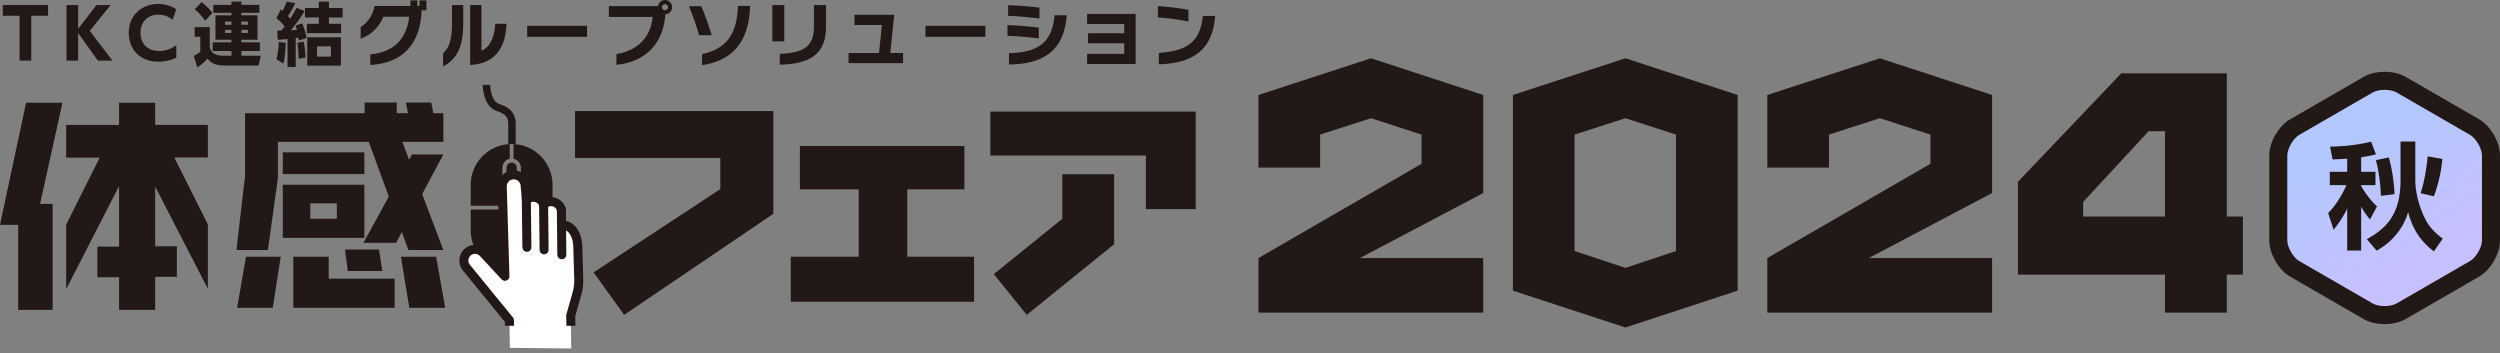 <?xml version="1.0" encoding="UTF-8"?><svg id="_レイヤー_1" xmlns="http://www.w3.org/2000/svg" width="346.131" height="48.874" xmlns:xlink="http://www.w3.org/1999/xlink" viewBox="0 0 346.131 48.874"><rect x="0" y="0" width="346.131" height="48.874" fill="#808080" stroke="none"/><defs><style>.cls-1{stroke-linecap:round;stroke-linejoin:round;stroke-width:1.249px;}.cls-1,.cls-2,.cls-3{fill:none;}.cls-1,.cls-3{stroke:#221815;}.cls-4{isolation:isolate;}.cls-2,.cls-5,.cls-6,.cls-7{stroke-width:0px;}.cls-5{fill:url(#_名称未設定グラデーション_77);}.cls-6{fill:#221815;}.cls-8{clip-path:url(#clippath);}.cls-3{stroke-miterlimit:10;stroke-width:1.034px;}.cls-7{fill:#fff;}</style><clipPath id="clippath"><rect class="cls-2" x="62.743" y="22.206" width="20.977" height="22.899"/></clipPath><linearGradient id="_名称未設定グラデーション_77" x1="338.337" y1="40.004" x2="321.978" y2="14.813" gradientUnits="userSpaceOnUse"><stop offset=".159" stop-color="#c6c0ff"/><stop offset=".796" stop-color="#b3c7ff"/></linearGradient></defs><polygon class="cls-6" points="4.325 8.388 2.71 8.388 2.71 2.181 .385 2.181 .385 .698 6.65 .698 6.65 2.181 4.325 2.181 4.325 8.388"/><polygon class="cls-6" points="10.82 3.989 13.364 .698 15.316 .698 12.427 4.276 15.565 8.388 13.546 8.388 10.82 4.572 10.82 8.388 9.204 8.388 9.204 .698 10.82 .698 10.82 3.989"/><path class="cls-6" d="M24.413,7.987c-.795.383-1.589.554-2.478.554-2.763,0-4.112-1.921-4.112-3.988,0-2.45,1.817-4.007,4.103-4.007.88,0,1.751.258,2.487.736l-.527,1.473c-.22-.191-.832-.727-1.952-.727-1.616,0-2.486,1.138-2.486,2.516,0,1.339.813,2.517,2.592,2.517,1.196,0,1.99-.536,2.373-.785v1.712Z"/><path class="cls-6" d="M33.423,7.719h2.679l-.297,1.357h-4.658c-1.445,0-1.923-.373-2.41-.965-.306.344-.88.879-1.415,1.233l-.488-1.606c.325-.153.642-.354.899-.564v-2.077h-.784v-1.339h2.094v2.822c.106.344.325,1.139,1.856,1.139h1.148v-.661h-2.602v-1.194h2.602v-.366h-2.219v-3.374h2.219v-.356h-2.516V.67h2.516V.22h1.377v.45h2.487v1.099h-2.487v.356h2.229v3.374h-2.229v.366h2.553v1.194h-2.553v.661ZM27.896.287c.689.527,1.167,1.042,1.521,1.492l-1.014,1.09c-.421-.583-.861-1.128-1.445-1.568l.938-1.014ZM31.156,3.434h.89v-.441h-.89v.441ZM31.156,4.563h.89v-.432h-.89v.432ZM33.423,3.434h.9v-.441h-.9v.441ZM33.423,4.563h.9v-.432h-.9v.432Z"/><path class="cls-6" d="M38.264,8.188c.297-.957.335-2.277.335-2.382l.957.124c-.086,1.617-.124,2.123-.335,2.879l-.957-.621ZM42.187,1.521c-.469.803-1.368,2.018-1.923,2.669.134-.01.727-.038.852-.048-.077-.297-.115-.411-.182-.612l.908-.286c.249.583.441,1.168.622,1.999l-1.081.373-.059-.397-.382.048v4.012h-1.128v-3.874c-.794.076-.985.086-1.359.105l-.066-1.281c.401.009.45.009.573,0,.163-.201.182-.23.45-.565-.315-.42-.593-.708-1.138-1.147l.593-1.215c.048.038.201.153.258.21.058-.105.345-.661.565-1.281l1.195.211c-.316.698-.823,1.5-1.014,1.777.048.067.201.249.306.374.249-.374.488-.737.88-1.511l1.13.44ZM41.345,8.14c.02-.622-.096-1.799-.173-2.21l.87-.162c.115.526.249,1.388.258,2.199l-.956.173ZM45.544.23v.88h1.894v1.31h-1.894v.872h1.683v1.299h-4.744v-1.299h1.655v-.872h-1.913v-1.31h1.913V.23h1.406ZM47.198,9.096h-4.657v-3.94h4.657v3.94ZM45.821,6.418h-1.933v1.416h1.933v-1.416Z"/><path class="cls-6" d="M58.38,1.425c-.182,4.84-2.774,7.318-7.108,7.576v-1.464c3.195-.334,5.003-2.037,5.386-5.222h-3.577c-.565,1.396-1.703,2.553-3.148,3.042v-1.607c.919-.574,1.645-1.549,1.933-2.917h4.964V.057h.948v.775h.306V.057h.957v1.368h-.66Z"/><path class="cls-6" d="M61.346,9.202v-1.818c.697-.65,1.234-1.577,1.234-4.007V.698h1.559v2.573c0,3.615-1.139,5.022-2.793,5.931M65.096,9.001V.688h1.559v6.304c1.282-.411,1.827-2.086,1.913-3.692h1.558c-.114,3.491-1.731,5.53-5.031,5.701"/><rect class="cls-6" x="72.987" y="3.577" width="8.293" height="1.521"/><path class="cls-6" d="M92.127,1.989c-.344,4.553-3.243,6.629-6.781,6.983v-1.483c2.955-.497,4.734-2.305,5.021-5.146h-6.073V.851h6.801c.038-.24.153-.45.334-.603.173-.153.401-.249.641-.249.545,0,.995.45.995.995,0,.516-.421.957-.938.994M92.07.574c-.23,0-.421.19-.421.421s.191.42.421.42.421-.19.421-.42-.192-.421-.421-.421"/><path class="cls-6" d="M96.795,4.878c-.334-1.195-.88-2.764-1.405-4.017h1.702c.498,1.128,1.053,2.706,1.455,4.017h-1.751ZM97.197,9.02v-1.531c2.984-.641,4.86-2.343,4.974-6.667h1.675c-.114,5.27-2.736,7.623-6.648,8.197"/><path class="cls-6" d="M106.926.698h1.664v5.032h-1.664V.698ZM107.958,8.953v-1.482c3.109-.173,4.735-.851,4.735-3.779V.698h1.675v3.003c0,3.817-2.257,5.166-6.409,5.252"/><polygon class="cls-6" points="117.486 8.743 117.486 7.336 121.704 7.336 122.106 3.462 118.3 3.462 118.3 2.046 123.8 2.046 123.263 7.336 125.034 7.336 125.034 8.743 117.486 8.743"/><rect class="cls-6" x="128.132" y="3.577" width="8.293" height="1.521"/><path class="cls-6" d="M139.487,4.955v-1.482c1.301.038,3.042.181,4.333.353v1.493c-1.368-.173-3.118-.335-4.333-.364M139.583,2.19V.717c1.271.038,2.974.172,4.333.335v1.511c-1.31-.163-3.118-.334-4.333-.373M139.697,8.934v-1.569c4.037-.114,5.96-1.425,6.314-5.251h1.683c-.364,5.031-3.367,6.763-7.997,6.82"/><polygon class="cls-6" points="150.516 8.867 150.516 7.461 155.652 7.461 155.652 5.988 150.64 5.988 150.64 4.601 155.652 4.601 155.652 3.319 150.516 3.319 150.516 1.923 157.231 1.923 157.231 8.867 150.516 8.867"/><path class="cls-6" d="M160.312,2.41V.842c1.301.077,2.927.278,4.228.517v1.616c-1.225-.249-2.985-.488-4.228-.565M160.445,8.905v-1.578c3.53-.249,5.739-1.253,6.094-5.117h1.702c-.344,4.725-3.09,6.562-7.796,6.695"/><polygon class="cls-6" points="174.235 35.729 196.816 22.679 196.816 18.632 189.816 16.366 182.774 18.632 182.774 23.204 174.235 23.204 174.235 13.149 189.816 8.07 205.356 13.149 205.356 26.725 188.278 35.729 205.356 35.729 205.356 43.276 174.235 43.276 174.235 35.729"/><path class="cls-6" d="M240.582,13.148v27.093l-15.539,5.099-15.581-5.099V13.148l15.581-5.079,15.539,5.079ZM232.044,18.632l-7.001-2.266-7.042,2.266v16.127l7.042,2.327,7.001-2.327v-16.127Z"/><polygon class="cls-6" points="244.69 35.729 267.271 22.679 267.271 18.632 260.271 16.366 253.229 18.632 253.229 23.204 244.69 23.204 244.69 13.149 260.271 8.07 275.811 13.149 275.811 26.725 258.733 35.729 275.811 35.729 275.811 43.276 244.69 43.276 244.69 35.729"/><path class="cls-6" d="M310.532,38.016h-2.226v5.26h-8.559v-5.26h-20.356v-12.849l14.306-15.013h14.609v19.829h2.226v8.033ZM299.747,29.983v-11.817h-2.266l-9.065,9.793v2.023h11.331Z"/><polygon class="cls-6" points="107.071 15.377 107.071 29.602 86.419 43.59 82.182 37.715 99.731 26.183 99.731 21.868 79.614 21.868 79.614 15.377 107.071 15.377"/><polygon class="cls-6" points="133.524 20.213 133.524 26.215 125.616 26.215 125.616 35.541 134.863 35.541 134.863 41.779 109.485 41.779 109.485 35.541 118.89 35.541 118.89 26.215 110.745 26.215 110.745 20.213 133.524 20.213"/><path class="cls-6" d="M165.553,15.456v13.5h-6.9v-7.42h-21.535v-6.081h28.434ZM154.258,24.12v9.688l-12.099,9.782-4.568-5.639,9.483-7.656v-6.175h7.184Z"/><path class="cls-6" d="M8.646,14.224l-3.097,14.002h1.742v14.679H2.517v-11.776H0L3.613,14.224h5.033ZM28.777,39.969l-7.291-14.131v8.259h3.001v4.226h-3.001v4.581h-5.001v-4.527h-3v-4.236h3v-8.374l-7.323,14.259v-8.925l4.646-9.28h-4.646v-4.527h7.323v-3.072h5.001v3.065h7.291v4.517h-4.645l4.645,9.26v8.904Z"/><path class="cls-6" d="M61.382,34.614h-4.839l-.903-2.485-.807,1.484h-4.517l3.517-6.388-2.774-7.581h-12.582v5.001l-1.387,9.969h-4.355l1.194-10.26v-8.678h16.55v-1.484h4.452v1.484h1.549l-.29-1.484h3.517l.29,1.484h1.387v3.968h-5.678l.936,2.484.387-.742h4.355l-2.936,5.485,2.936,7.743ZM38.863,35.549l-1.097,7.066h-4.936l1.226-7.066h4.807ZM50.445,24.096h-11.292v-3.001h11.292v3.001ZM50.445,32.936h-11.292v-7.355h11.292v7.355ZM54.639,42.615h-14.034v-7.066h4.904v3.033h9.13v4.032ZM46.638,28.161h-3.678v2.129h3.678v-2.129ZM52.929,37.517h-4.774l-.387-2.968h4.71l.452,2.968ZM61.64,42.615h-4.968l-1.162-7.066h4.872l1.258,7.066Z"/><path class="cls-6" d="M70.574,26.493c-.58-.121-1.016-.635-1.016-1.249v-2.012c0-.614.436-1.128,1.016-1.249v-2.038c-3.008.137-5.406,2.612-5.406,5.654v2.887h5.406v-1.992Z"/><path class="cls-6" d="M71.096,19.945v2.038c.58.121,1.016.635,1.016,1.249v2.012c0,.615-.436,1.129-1.016,1.249v1.992h5.406v-2.887c0-3.042-2.398-5.516-5.406-5.654"/><path class="cls-6" d="M65.168,31.895c0,3.129,2.537,5.667,5.667,5.667s5.667-2.537,5.667-5.667v-2.888h-11.333v2.888Z"/><path class="cls-6" d="M71.547,25.243c0,.393-.319.712-.712.712s-.713-.319-.713-.712v-2.012c0-.393.319-.712.713-.712s.712.318.712.712v2.012Z"/><path class="cls-3" d="M70.885,19.945v-2.775c0-.882-.252-1.765-1.892-2.27-1.639-.505-1.639-3.153-1.639-3.153"/><line class="cls-7" x1="72.866" y1="27.408" x2="72.951" y2="34.236"/><line class="cls-1" x1="72.866" y1="27.408" x2="72.951" y2="34.236"/><line class="cls-7" x1="75.264" y1="28.337" x2="75.331" y2="34.587"/><line class="cls-1" x1="75.264" y1="28.337" x2="75.331" y2="34.587"/><line class="cls-7" x1="77.721" y1="29.019" x2="77.788" y2="35.269"/><line class="cls-1" x1="77.721" y1="29.019" x2="77.788" y2="35.269"/><path class="cls-7" d="M77.951,31.335c.231-.201.361-.162.643-.02,1.112.554,1.376,1.994,1.398,2.741l.138,4.606c.02.674-.064,1.347-.248,1.995l-.862,3.027.07,4.567-8.499-.094-.058-3.806-5.906-7.235c-.579-.631-.537-1.611.096-2.19.63-.576,1.607-.533,2.185.095l3.001,3.231-.372-12.412c-.026-.877.663-1.608,1.539-1.635.877-.026,1.608.663,1.634,1.54l.177,1.938c.249-.219.572-.357.93-.367.672-.02,1.251.413,1.446,1.023.255-.251.601-.411.987-.423.702-.021,1.303.453,1.47,1.105"/><line class="cls-7" x1="72.866" y1="27.408" x2="72.951" y2="34.236"/><line class="cls-1" x1="72.866" y1="27.408" x2="72.951" y2="34.236"/><line class="cls-7" x1="75.264" y1="28.337" x2="75.331" y2="34.587"/><line class="cls-1" x1="75.264" y1="28.337" x2="75.331" y2="34.587"/><line class="cls-7" x1="77.721" y1="29.019" x2="77.788" y2="35.269"/><line class="cls-1" x1="77.721" y1="29.019" x2="77.788" y2="35.269"/><g class="cls-8"><path class="cls-1" d="M77.951,31.335c.231-.201.361-.162.643-.02,1.112.554,1.376,1.994,1.398,2.741l.138,4.606c.02.674-.064,1.347-.248,1.995l-.862,3.027.07,4.567-8.499-.094-.058-3.806-5.906-7.235c-.579-.631-.537-1.611.096-2.19.63-.576,1.607-.533,2.185.095l3.001,3.231-.372-12.412c-.026-.877.663-1.608,1.539-1.635.877-.026,1.608.663,1.634,1.54l.177,1.938c.249-.219.572-.357.93-.367.672-.02,1.251.413,1.446,1.023.255-.251.601-.411.987-.423.702-.021,1.303.453,1.47,1.105"/></g><path class="cls-5" d="M330.157,43.627c-.863,0-1.687-.189-2.258-.52l-10.209-5.894c-1.203-.694-2.258-2.522-2.258-3.911v-11.789c0-1.389,1.055-3.217,2.258-3.912l10.209-5.894c.571-.33,1.395-.52,2.258-.52s1.688.189,2.259.52l10.209,5.894c1.203.694,2.258,2.522,2.258,3.911v11.789c0,1.389-1.055,3.217-2.258,3.912l-10.209,5.894c-.571.33-1.395.52-2.259.52Z"/><path class="cls-6" d="M330.158,12.438c.632,0,1.258.135,1.634.352l10.209,5.894c.809.467,1.634,1.896,1.634,2.83v11.788c0,.935-.825,2.363-1.634,2.83l-10.209,5.894c-.376.217-1.002.352-1.634.352s-1.258-.135-1.634-.352l-10.209-5.894c-.809-.467-1.634-1.896-1.634-2.83v-11.788c0-.935.825-2.363,1.634-2.83l10.209-5.894c.376-.217,1.002-.352,1.634-.352M330.158,9.942c-1.045,0-2.09.229-2.882.686l-10.209,5.894c-1.585.915-2.882,3.162-2.882,4.992v11.788c0,1.83,1.297,4.077,2.882,4.992l10.209,5.894c.793.458,1.837.686,2.882.686s2.09-.229,2.882-.686l10.209-5.894c1.585-.915,2.882-3.162,2.882-4.992v-11.788c0-1.83-1.297-4.077-2.882-4.992l-10.209-5.894c-.793-.458-1.837-.686-2.882-.686h0Z"/><g id="_春"><g class="cls-4"><path class="cls-6" d="M324.976,21.964c-.41.032-.77.064-2.03.112l-.344-1.776c1.211-.016,3.307-.096,5.681-.688l.672,1.761c-.541.128-1.032.256-2.047.4v2.017h1.981v1.841h-1.981v.144c.982,1.665,1.834,2.465,2.193,2.801l-.966,1.809c-.589-.688-.835-1.088-1.228-1.777v6.083h-1.932v-5.826c-.623,1.329-1.359,2.289-1.884,2.945l-.753-2.305c1.474-1.473,2.342-3.458,2.538-3.874h-2.309v-1.841h2.407v-1.825ZM334.406,19.595v5.378c0,2.513,1.08,4.738,1.342,5.298.704,1.457,1.916,2.369,2.456,2.77l-1.228,1.761c-2.505-1.857-3.209-4.162-3.569-5.411-.982,3.282-3.438,4.802-4.355,5.314l-1.358-1.584c2.57-1.441,4.666-3.313,4.666-8.116v-5.41h2.047ZM330.738,21.804c.409,1.345.753,3.521.786,5.074l-1.883.24c-.033-1.441-.278-3.458-.688-4.946l1.784-.368ZM338.155,22.012c-.147,1.553-.459,3.233-1.179,5.17l-1.834-.432c.605-1.809.9-4.194.982-5.106l2.03.368Z"/></g></g></svg>